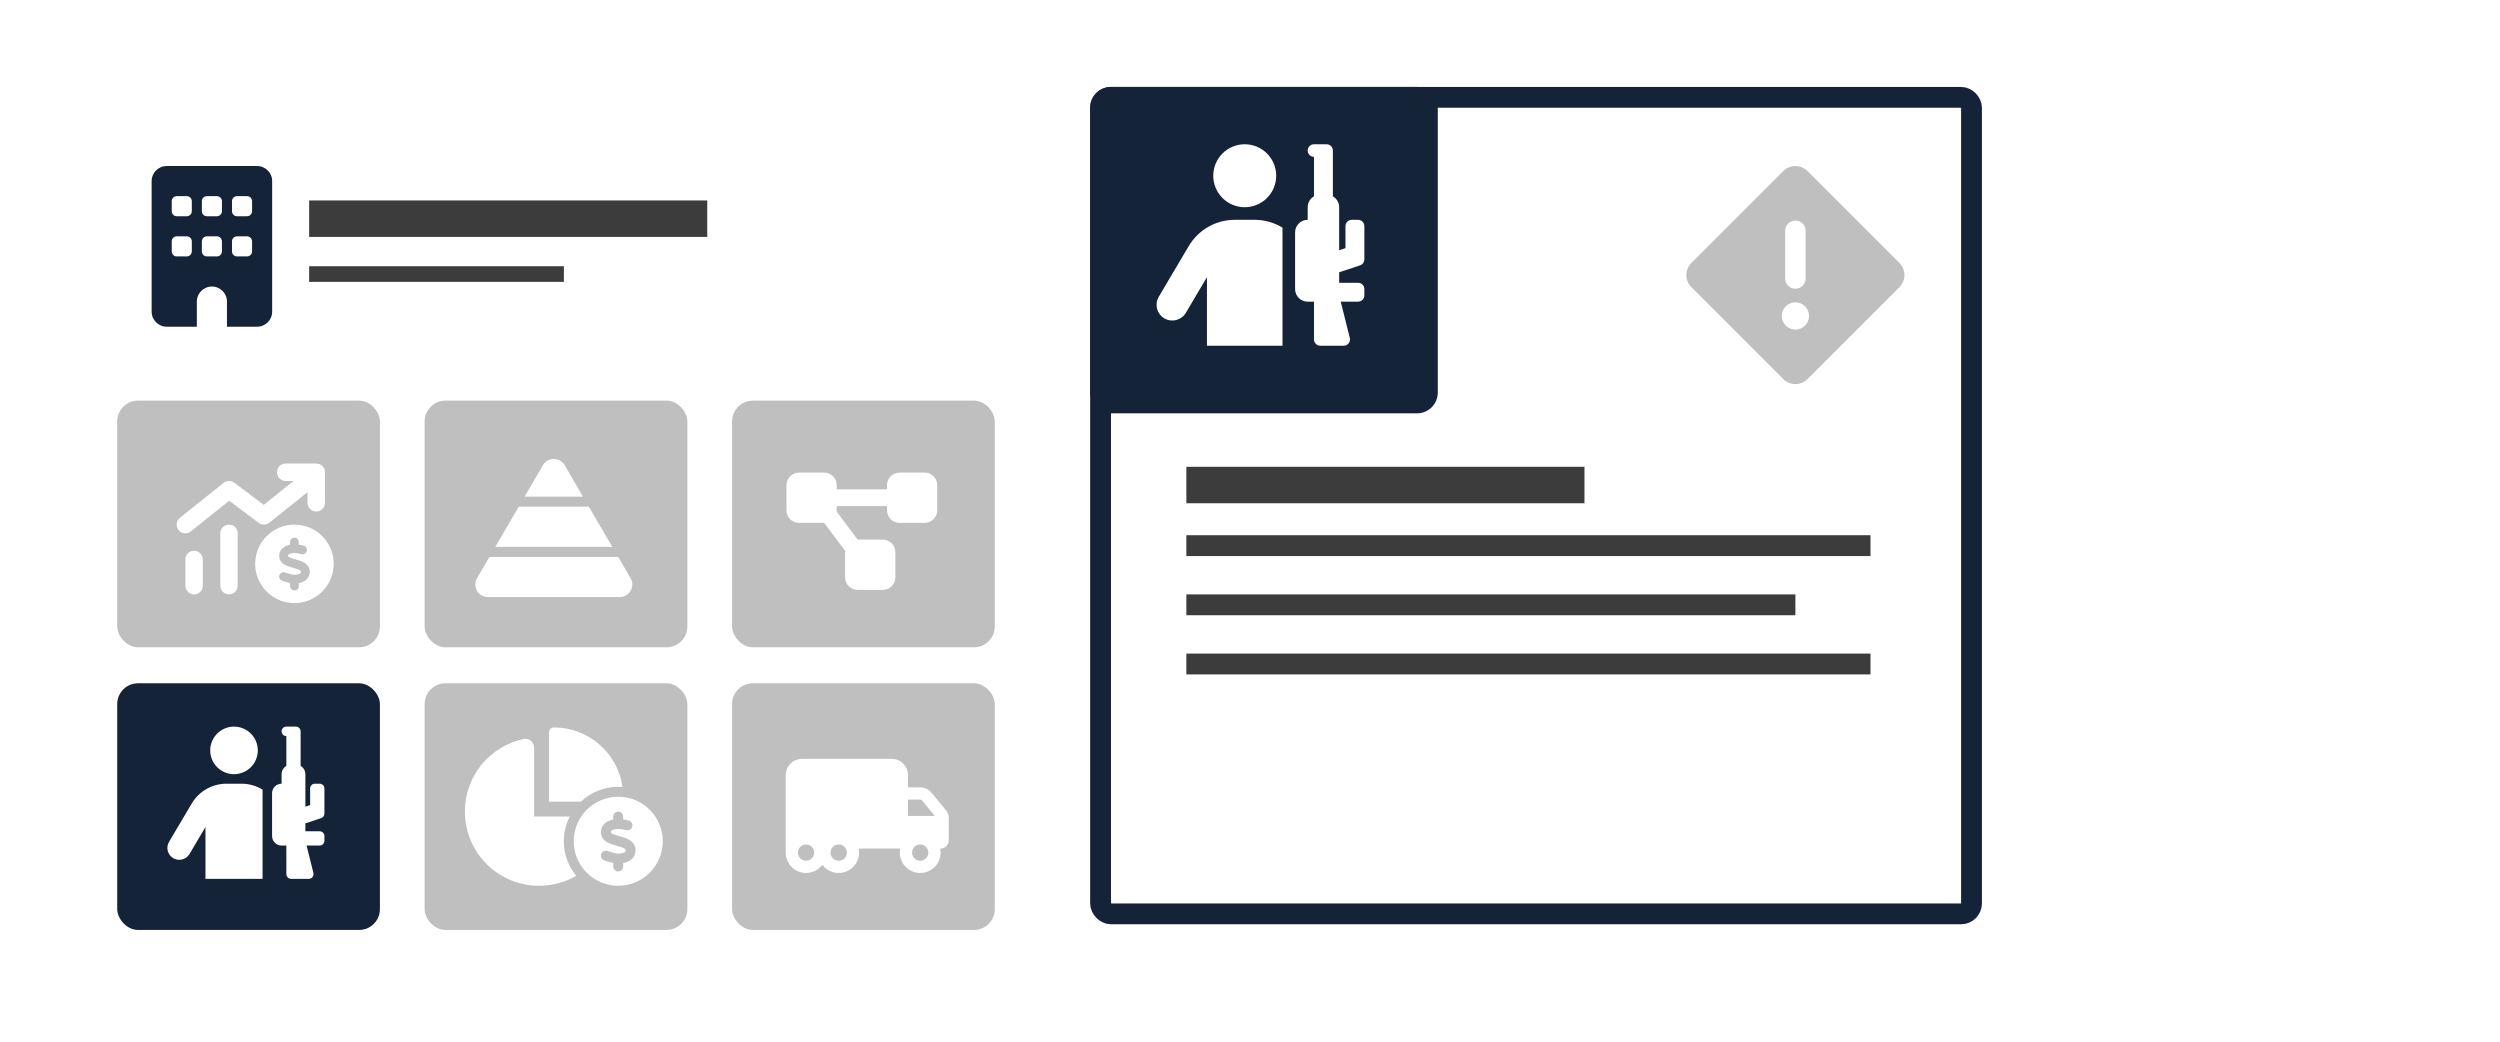 <?xml version="1.0" encoding="UTF-8"?> <svg xmlns="http://www.w3.org/2000/svg" width="480" height="200" viewBox="0 0 480 200" fill="none"><rect width="480" height="200" fill="white"></rect><rect x="22.503" y="76.918" width="50.441" height="47.364" rx="4" fill="#BFBFBF"></rect><rect x="22.503" y="131.189" width="50.441" height="47.364" rx="4" fill="#152339"></rect><rect x="81.531" y="76.918" width="50.441" height="47.364" rx="4" fill="#BFBFBF"></rect><rect x="140.559" y="76.918" width="50.441" height="47.364" rx="4" fill="#BFBFBF"></rect><rect x="81.531" y="131.189" width="50.441" height="47.364" rx="4" fill="#BFBFBF"></rect><rect x="140.559" y="131.189" width="50.441" height="47.364" rx="4" fill="#BFBFBF"></rect><path d="M54.858 88.999C53.932 88.999 53.183 89.748 53.183 90.674C53.183 91.601 53.932 92.349 54.858 92.349H56.366L50.64 96.929L44.976 92.684C44.364 92.223 43.521 92.239 42.924 92.715L34.55 99.415C33.827 99.991 33.712 101.048 34.288 101.771C34.864 102.493 35.921 102.608 36.643 102.032L44.003 96.144L49.666 100.389C50.278 100.849 51.121 100.834 51.718 100.357L59.046 94.495V96.536C59.046 97.463 59.794 98.211 60.721 98.211C61.647 98.211 62.396 97.463 62.396 96.536V90.674C62.396 89.748 61.647 88.999 60.721 88.999H54.858ZM43.971 100.724C43.045 100.724 42.296 101.472 42.296 102.399V112.448C42.296 113.375 43.045 114.123 43.971 114.123C44.898 114.123 45.646 113.375 45.646 112.448V102.399C45.646 101.472 44.898 100.724 43.971 100.724ZM37.271 105.749C36.345 105.749 35.596 106.497 35.596 107.424V112.448C35.596 113.375 36.345 114.123 37.271 114.123C38.198 114.123 38.946 113.375 38.946 112.448V107.424C38.946 106.497 38.198 105.749 37.271 105.749ZM56.533 115.798C58.532 115.798 60.45 115.004 61.863 113.591C63.276 112.177 64.071 110.26 64.071 108.261C64.071 106.262 63.276 104.345 61.863 102.931C60.45 101.518 58.532 100.724 56.533 100.724C54.534 100.724 52.617 101.518 51.204 102.931C49.79 104.345 48.996 106.262 48.996 108.261C48.996 110.26 49.79 112.177 51.204 113.591C52.617 115.004 54.534 115.798 56.533 115.798ZM55.282 106.743V106.748C55.282 106.769 55.282 106.848 55.534 106.984C55.827 107.141 56.24 107.256 56.785 107.413H56.795C57.282 107.549 57.9 107.727 58.392 108.015C58.925 108.329 59.438 108.858 59.465 109.706C59.491 110.658 58.957 111.297 58.329 111.637C58.025 111.799 57.695 111.904 57.371 111.962V112.527C57.371 112.988 56.994 113.364 56.533 113.364C56.073 113.364 55.696 112.988 55.696 112.527V111.93C55.246 111.841 54.822 111.705 54.455 111.585C54.366 111.553 54.277 111.527 54.194 111.501C53.754 111.365 53.503 110.894 53.644 110.454C53.785 110.015 54.251 109.763 54.691 109.905C54.796 109.936 54.895 109.967 54.995 109.999C55.591 110.187 56.062 110.339 56.559 110.355C56.91 110.365 57.282 110.297 57.528 110.166C57.643 110.104 57.706 110.041 57.737 109.994C57.763 109.952 57.795 109.884 57.79 109.758C57.79 109.685 57.779 109.601 57.544 109.465C57.266 109.303 56.868 109.182 56.329 109.031L56.235 109.004C55.769 108.873 55.199 108.711 54.738 108.465C54.22 108.188 53.66 107.696 53.607 106.858C53.545 105.874 54.131 105.241 54.748 104.911C55.047 104.749 55.377 104.644 55.691 104.581V104.074C55.691 103.613 56.068 103.236 56.528 103.236C56.989 103.236 57.366 103.613 57.366 104.074V104.566C57.695 104.613 58.009 104.686 58.303 104.759C58.753 104.869 59.025 105.325 58.915 105.775C58.805 106.225 58.35 106.497 57.9 106.387C57.413 106.267 56.947 106.178 56.518 106.173C56.193 106.167 55.806 106.241 55.539 106.382C55.413 106.45 55.35 106.513 55.319 106.56C55.298 106.597 55.272 106.644 55.277 106.748L55.282 106.743Z" fill="white"></path><path d="M108.413 89.311C107.485 87.714 105.177 87.714 104.249 89.311L100.724 95.356H111.933L108.413 89.311ZM95.096 104.997H117.561L113.059 97.284H99.597L95.096 104.997ZM93.975 106.925L91.589 111.011C90.648 112.62 91.812 114.639 93.668 114.639H118.989C120.851 114.639 122.008 112.62 121.074 111.011L118.682 106.925H93.975Z" fill="white"></path><path d="M151 93.153C151 91.822 152.081 90.741 153.413 90.741H158.238C159.57 90.741 160.651 91.822 160.651 93.153V93.958H170.301V93.153C170.301 91.822 171.382 90.741 172.714 90.741H177.539C178.871 90.741 179.952 91.822 179.952 93.153V97.979C179.952 99.311 178.871 100.392 177.539 100.392H172.714C171.382 100.392 170.301 99.311 170.301 97.979V97.175H160.651V97.979C160.651 98.064 160.646 98.15 160.636 98.23L164.672 103.608H169.497C170.829 103.608 171.91 104.689 171.91 106.021V110.846C171.91 112.178 170.829 113.259 169.497 113.259H164.672C163.34 113.259 162.259 112.178 162.259 110.846V106.021C162.259 105.936 162.264 105.85 162.274 105.77L158.238 100.392H153.413C152.081 100.392 151 99.311 151 97.979V93.153Z" fill="white"></path><path d="M46.369 150.471C47.819 150.471 49.213 150.876 50.412 151.607V168.741H39.449V158.789L36.389 163.962C35.749 165.047 34.345 165.407 33.26 164.767C32.175 164.128 31.816 162.723 32.455 161.638L36.806 154.285C38.205 151.921 40.745 150.471 43.492 150.471H46.369ZM40.363 144.076C40.363 142.865 40.844 141.703 41.701 140.846C42.557 139.99 43.719 139.508 44.93 139.508C46.142 139.508 47.304 139.99 48.16 140.846C49.017 141.703 49.498 142.865 49.498 144.076C49.498 145.287 49.017 146.449 48.16 147.306C47.304 148.162 46.142 148.644 44.93 148.644C43.719 148.644 42.557 148.162 41.701 147.306C40.844 146.449 40.363 145.287 40.363 144.076ZM56.806 139.508C57.309 139.508 57.72 139.919 57.72 140.422V147.062C58.268 147.376 58.633 147.97 58.633 148.644V154.884L59.547 154.581V151.384C59.547 150.882 59.958 150.471 60.46 150.471H61.374C61.876 150.471 62.287 150.882 62.287 151.384V156.209C62.287 156.603 62.036 156.951 61.665 157.077L58.633 158.081V159.606H61.374C61.876 159.606 62.287 160.017 62.287 160.519V161.433C62.287 161.935 61.876 162.346 61.374 162.346H58.862L60.175 167.605C60.318 168.182 59.884 168.741 59.29 168.741H55.893C55.39 168.741 54.979 168.33 54.979 167.828V162.346H54.066C53.055 162.346 52.239 161.53 52.239 160.519V152.298C52.239 151.287 53.055 150.471 54.066 150.471V148.644C54.066 147.97 54.431 147.376 54.979 147.062V141.335C54.477 141.335 54.066 140.924 54.066 140.422C54.066 139.919 54.477 139.508 54.979 139.508H55.893H56.806Z" fill="white"></path><path d="M32.007 31.877C30.41 31.877 29.114 33.172 29.114 34.769V59.838C29.114 61.435 30.41 62.73 32.007 62.73H37.792V57.909C37.792 56.312 39.088 55.017 40.685 55.017C42.282 55.017 43.577 56.312 43.577 57.909V62.73H49.362C50.959 62.73 52.255 61.435 52.255 59.838V34.769C52.255 33.172 50.959 31.877 49.362 31.877H32.007ZM32.971 46.339C32.971 45.809 33.405 45.375 33.935 45.375H35.864C36.394 45.375 36.828 45.809 36.828 46.339V48.268C36.828 48.798 36.394 49.232 35.864 49.232H33.935C33.405 49.232 32.971 48.798 32.971 48.268V46.339ZM39.721 45.375H41.649C42.179 45.375 42.613 45.809 42.613 46.339V48.268C42.613 48.798 42.179 49.232 41.649 49.232H39.721C39.19 49.232 38.756 48.798 38.756 48.268V46.339C38.756 45.809 39.19 45.375 39.721 45.375ZM44.541 46.339C44.541 45.809 44.975 45.375 45.506 45.375H47.434C47.964 45.375 48.398 45.809 48.398 46.339V48.268C48.398 48.798 47.964 49.232 47.434 49.232H45.506C44.975 49.232 44.541 48.798 44.541 48.268V46.339ZM33.935 37.662H35.864C36.394 37.662 36.828 38.095 36.828 38.626V40.554C36.828 41.084 36.394 41.518 35.864 41.518H33.935C33.405 41.518 32.971 41.084 32.971 40.554V38.626C32.971 38.095 33.405 37.662 33.935 37.662ZM38.756 38.626C38.756 38.095 39.19 37.662 39.721 37.662H41.649C42.179 37.662 42.613 38.095 42.613 38.626V40.554C42.613 41.084 42.179 41.518 41.649 41.518H39.721C39.19 41.518 38.756 41.084 38.756 40.554V38.626ZM45.506 37.662H47.434C47.964 37.662 48.398 38.095 48.398 38.626V40.554C48.398 41.084 47.964 41.518 47.434 41.518H45.506C44.975 41.518 44.541 41.084 44.541 40.554V38.626C44.541 38.095 44.975 37.662 45.506 37.662Z" fill="#152339"></path><path d="M59.356 41.989H135.791" stroke="#3C3C3C" stroke-width="7"></path><path d="M227.782 93.125H304.218" stroke="#3C3C3C" stroke-width="7"></path><path d="M227.782 104.762H359.136" stroke="#3C3C3C" stroke-width="4"></path><path d="M227.782 116.125H344.717" stroke="#3C3C3C" stroke-width="4"></path><path d="M227.782 127.489H359.136" stroke="#3C3C3C" stroke-width="4"></path><path d="M59.356 52.618H108.265" stroke="#3C3C3C" stroke-width="3"></path><path d="M153.981 145.697C152.254 145.697 150.85 147.101 150.85 148.827V159.003V162.916V163.699C150.85 165.861 152.602 167.612 154.764 167.612C156.045 167.612 157.18 166.996 157.895 166.047C158.609 166.996 159.744 167.612 161.025 167.612C163.188 167.612 164.939 165.861 164.939 163.699C164.939 163.43 164.91 163.171 164.861 162.916H171.201H172.844C172.795 163.171 172.766 163.43 172.766 163.699C172.766 165.861 174.517 167.612 176.68 167.612C178.842 167.612 180.593 165.861 180.593 163.699C180.593 163.43 180.564 163.171 180.515 162.916H180.593C181.459 162.916 182.159 162.217 182.159 161.351V158.22V157.437V156.933C182.159 156.483 182.002 156.043 181.718 155.696L178.842 152.183C178.323 151.547 177.546 151.18 176.724 151.18H174.332V148.827C174.332 147.101 172.928 145.697 171.201 145.697H153.981ZM179.468 156.654H174.332V153.524H176.719C176.836 153.524 176.949 153.577 177.022 153.666L179.468 156.654ZM176.68 162.133C177.095 162.133 177.493 162.298 177.787 162.592C178.08 162.886 178.245 163.284 178.245 163.699C178.245 164.114 178.08 164.512 177.787 164.806C177.493 165.099 177.095 165.264 176.68 165.264C176.264 165.264 175.866 165.099 175.573 164.806C175.279 164.512 175.114 164.114 175.114 163.699C175.114 163.284 175.279 162.886 175.573 162.592C175.866 162.298 176.264 162.133 176.68 162.133ZM159.46 163.699C159.46 163.284 159.625 162.886 159.919 162.592C160.212 162.298 160.61 162.133 161.025 162.133C161.441 162.133 161.839 162.298 162.132 162.592C162.426 162.886 162.591 163.284 162.591 163.699C162.591 164.114 162.426 164.512 162.132 164.806C161.839 165.099 161.441 165.264 161.025 165.264C160.61 165.264 160.212 165.099 159.919 164.806C159.625 164.512 159.46 164.114 159.46 163.699ZM154.764 162.133C155.179 162.133 155.577 162.298 155.871 162.592C156.164 162.886 156.329 163.284 156.329 163.699C156.329 164.114 156.164 164.512 155.871 164.806C155.577 165.099 155.179 165.264 154.764 165.264C154.349 165.264 153.95 165.099 153.657 164.806C153.363 164.512 153.198 164.114 153.198 163.699C153.198 163.284 153.363 162.886 153.657 162.592C153.95 162.298 154.349 162.133 154.764 162.133Z" fill="white"></path><rect x="211.311" y="18.69" width="167.218" height="156.77" rx="2" stroke="#152339" stroke-width="4"></rect><rect x="209.311" y="16.69" width="66.747" height="62.674" rx="4" fill="#152339"></rect><path d="M240.892 42.204C242.811 42.204 244.655 42.741 246.241 43.708V66.381H231.735V53.212L227.686 60.057C226.84 61.493 224.981 61.969 223.545 61.123C222.11 60.276 221.634 58.418 222.48 56.982L228.237 47.251C230.088 44.123 233.45 42.204 237.084 42.204H240.892ZM232.944 33.742C232.944 32.139 233.581 30.602 234.714 29.469C235.848 28.335 237.385 27.698 238.988 27.698C240.591 27.698 242.129 28.335 243.262 29.469C244.396 30.602 245.032 32.139 245.032 33.742C245.032 35.346 244.396 36.883 243.262 38.016C242.129 39.15 240.591 39.787 238.988 39.787C237.385 39.787 235.848 39.15 234.714 38.016C233.581 36.883 232.944 35.346 232.944 33.742ZM254.703 27.698C255.368 27.698 255.912 28.242 255.912 28.907V37.694C256.637 38.109 257.121 38.895 257.121 39.787V48.044L258.33 47.644V43.413C258.33 42.748 258.874 42.204 259.538 42.204H260.747C261.412 42.204 261.956 42.748 261.956 43.413V49.797C261.956 50.319 261.624 50.779 261.133 50.946L257.121 52.275V54.293H260.747C261.412 54.293 261.956 54.837 261.956 55.502V56.71C261.956 57.375 261.412 57.919 260.747 57.919H257.423L259.161 64.877C259.35 65.641 258.775 66.381 257.99 66.381H253.494C252.829 66.381 252.285 65.837 252.285 65.172V57.919H251.077C249.739 57.919 248.659 56.839 248.659 55.502V44.622C248.659 43.285 249.739 42.204 251.077 42.204V39.787C251.077 38.895 251.56 38.109 252.285 37.694V30.116C251.621 30.116 251.077 29.572 251.077 28.907C251.077 28.242 251.621 27.698 252.285 27.698H253.494H254.703Z" fill="white"></path><path d="M342.403 32.833C343.678 31.558 345.748 31.558 347.032 32.833L364.697 50.498C365.973 51.774 365.973 53.843 364.697 55.127L347.032 72.793C345.756 74.069 343.687 74.069 342.403 72.793L324.737 55.127C323.462 53.852 323.462 51.782 324.737 50.498L342.403 32.833ZM344.717 42.345C343.629 42.345 342.754 43.22 342.754 44.307V53.467C342.754 54.555 343.629 55.43 344.717 55.43C345.805 55.43 346.68 54.555 346.68 53.467V44.307C346.68 43.22 345.805 42.345 344.717 42.345ZM347.334 60.664C347.334 59.97 347.058 59.304 346.568 58.814C346.077 58.323 345.411 58.047 344.717 58.047C344.023 58.047 343.357 58.323 342.867 58.814C342.376 59.304 342.1 59.97 342.1 60.664C342.1 61.358 342.376 62.024 342.867 62.515C343.357 63.005 344.023 63.281 344.717 63.281C345.411 63.281 346.077 63.005 346.568 62.515C347.058 62.024 347.334 61.358 347.334 60.664Z" fill="#BFBFBF"></path><path d="M118.702 151.072C118.975 151.072 119.254 151.083 119.522 151.101C118.613 144.642 113.062 139.673 106.354 139.673C105.819 139.673 105.404 140.124 105.404 140.658V153.921H111.531C113.401 152.152 115.924 151.072 118.702 151.072ZM108.253 161.52C108.253 159.811 108.663 158.196 109.393 156.771H102.554V143.633C102.554 142.534 101.622 141.656 100.547 141.881C94.094 143.241 89.256 148.964 89.256 155.821C89.256 163.693 95.638 170.069 103.504 170.069C106.104 170.069 108.538 169.375 110.634 168.158C109.144 166.353 108.253 164.044 108.253 161.52ZM127.251 161.52C127.251 159.253 126.351 157.079 124.747 155.475C123.144 153.872 120.97 152.971 118.702 152.971C116.435 152.971 114.26 153.872 112.657 155.475C111.054 157.079 110.153 159.253 110.153 161.52C110.153 163.788 111.054 165.962 112.657 167.565C114.26 169.169 116.435 170.069 118.702 170.069C120.97 170.069 123.144 169.169 124.747 167.565C126.351 165.962 127.251 163.788 127.251 161.52ZM117.325 159.585C117.301 159.627 117.272 159.68 117.277 159.799V159.805C117.277 159.828 117.277 159.917 117.562 160.072C117.895 160.25 118.364 160.381 118.981 160.559H118.993C119.545 160.713 120.246 160.915 120.804 161.241C121.409 161.598 121.991 162.197 122.021 163.159C122.051 164.239 121.445 164.964 120.733 165.35C120.388 165.534 120.014 165.652 119.646 165.718V166.359C119.646 166.881 119.219 167.309 118.696 167.309C118.174 167.309 117.746 166.881 117.746 166.359V165.682C117.236 165.581 116.755 165.427 116.339 165.29C116.239 165.255 116.138 165.225 116.043 165.195C115.544 165.041 115.259 164.507 115.419 164.008C115.58 163.509 116.108 163.224 116.607 163.385C116.725 163.42 116.838 163.456 116.951 163.491C117.628 163.705 118.162 163.877 118.726 163.895C119.124 163.907 119.545 163.83 119.824 163.681C119.955 163.61 120.026 163.539 120.062 163.485C120.092 163.438 120.127 163.361 120.121 163.218C120.121 163.135 120.109 163.04 119.842 162.886C119.528 162.702 119.076 162.565 118.465 162.393L118.358 162.363C117.83 162.215 117.182 162.031 116.66 161.752C116.072 161.437 115.437 160.879 115.378 159.929C115.306 158.813 115.971 158.095 116.672 157.721C117.01 157.537 117.384 157.418 117.741 157.347V156.771C117.741 156.248 118.168 155.821 118.69 155.821C119.213 155.821 119.64 156.248 119.64 156.771V157.329C120.014 157.382 120.371 157.466 120.703 157.549C121.214 157.673 121.522 158.19 121.398 158.7C121.273 159.211 120.756 159.52 120.246 159.395C119.694 159.258 119.165 159.158 118.679 159.152C118.31 159.146 117.871 159.229 117.568 159.389C117.426 159.466 117.355 159.537 117.319 159.591L117.325 159.585Z" fill="white"></path></svg> 